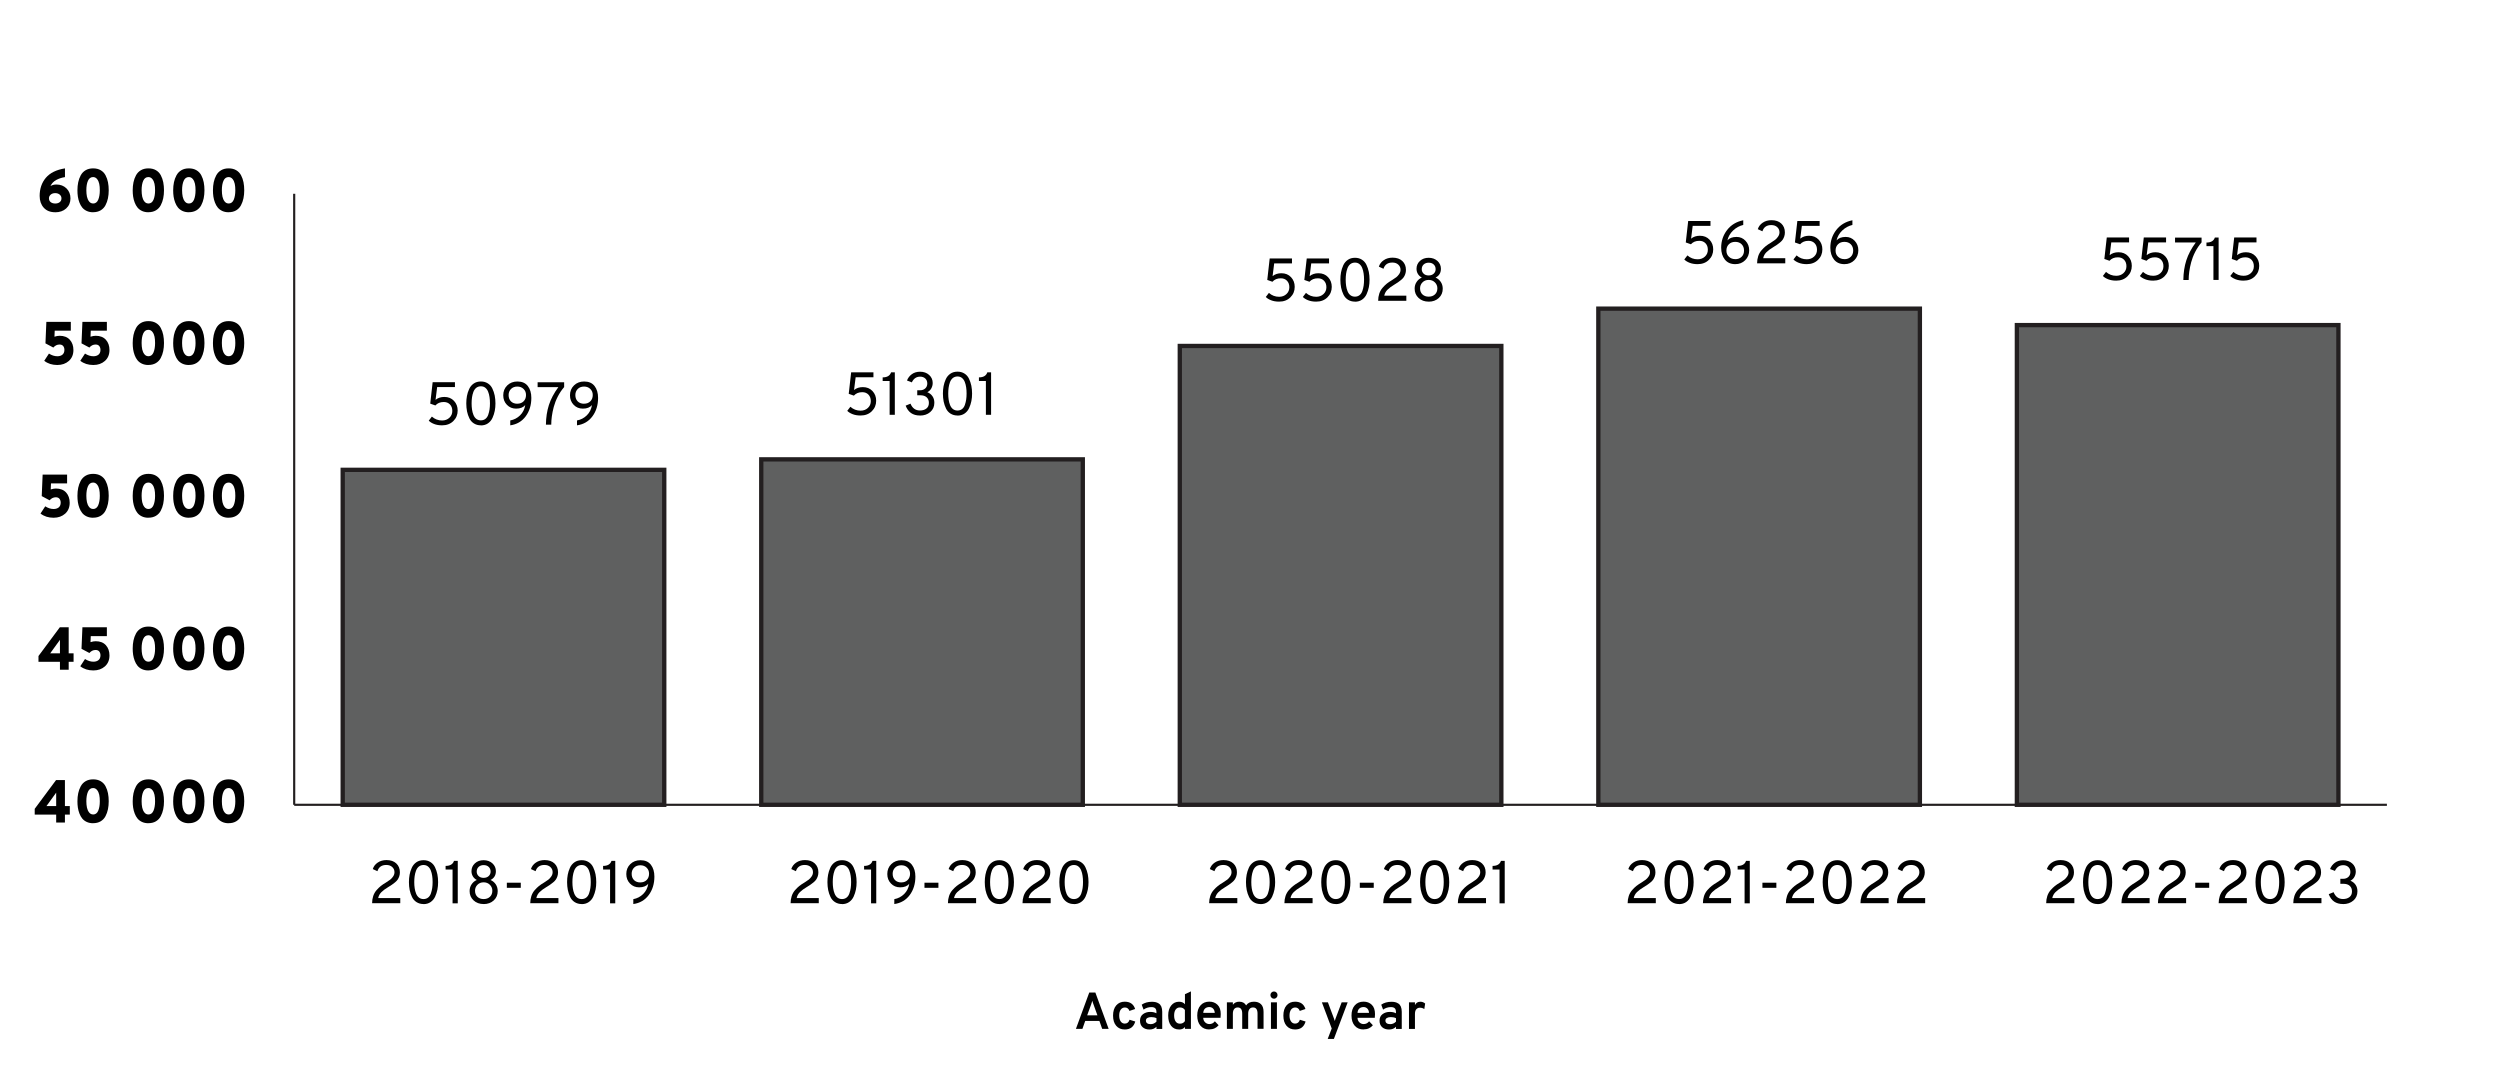 <?xml version="1.0" encoding="UTF-8"?><svg xmlns="http://www.w3.org/2000/svg" width="577.6" height="247.5" viewBox="0 0 577.6 247.5"><g id="a"><rect x="0" width="577.6" height="247.5" fill="#fff" stroke-width="0"/></g><g id="b"><path d="m79.18,108.55h74.29v77.4h-74.29v-77.4h0Zm96.7-2.41h74.29v79.81h-74.29v-79.81h0Zm96.7-26.2h74.29v106.01h-74.29v-106.01h0Zm96.7-8.62h74.29v114.63h-74.29v-114.63h0Zm96.7,3.79h74.29v110.84h-74.29v-110.84h0Z" fill="#5f6060" stroke-width="0"/><path d="m540.77,186.44h-75.29v-111.83h75.29v111.83Zm-74.29-1h73.29v-109.83h-73.29v109.83Zm-22.41,1h-75.29v-115.63h75.29v115.63Zm-74.29-1h73.29v-113.63h-73.29v113.63Zm-22.41,1h-75.29v-107.01h75.29v107.01Zm-74.29-1h73.29v-105.01h-73.29v105.01Zm-22.41,1h-75.29v-80.81h75.29v80.81Zm-74.29-1h73.29v-78.81h-73.29v78.81Zm-22.41,1h-75.29v-78.39h75.29v78.39Zm-74.29-1h73.29v-76.39h-73.29v76.39Z" fill="#231f20" stroke-width="0"/><rect x="67.72" y="44.77" width=".5" height="141.17" fill="#231f20" stroke-width="0"/><rect x="67.97" y="185.69" width="483.5" height=".5" fill="#231f20" stroke-width="0"/><path d="m102.14,98.27c-.72,0-1.34-.11-1.87-.32-.53-.21-.94-.47-1.21-.76l.72-.94c.67.6,1.46.9,2.36.9.68,0,1.24-.21,1.69-.63.45-.42.67-.94.67-1.57s-.18-1.12-.54-1.5c-.36-.38-.84-.57-1.43-.57-.83,0-1.47.27-1.94.8l-1.19-.42.56-4.96h5.15v1.13h-4.11l-.37,2.95c.55-.45,1.23-.67,2.03-.67.92,0,1.66.3,2.23.91.57.61.85,1.35.85,2.24,0,.95-.33,1.76-1,2.42-.67.66-1.53.99-2.6.99Z" stroke-width="0"/><path d="m111.1,98.27c-.62,0-1.15-.15-1.61-.44-.46-.29-.81-.69-1.05-1.19-.24-.5-.42-1.03-.54-1.6-.11-.57-.17-1.18-.17-1.83,0-.6.05-1.17.15-1.71s.27-1.08.51-1.61.59-.95,1.05-1.27,1.02-.48,1.66-.48,1.15.15,1.61.44.81.69,1.05,1.2c.24.5.42,1.04.54,1.61.11.57.17,1.18.17,1.82,0,.6-.05,1.17-.16,1.72-.11.55-.28,1.08-.52,1.61-.24.53-.59.95-1.05,1.27-.46.32-1.01.48-1.65.48Zm0-1.15c.41,0,.77-.12,1.06-.35.29-.23.51-.55.65-.97.14-.41.24-.82.3-1.24.06-.42.09-.87.09-1.37,0-.52-.03-1-.1-1.44-.06-.44-.17-.85-.32-1.24-.15-.39-.37-.69-.65-.92s-.63-.34-1.03-.34-.78.12-1.08.36c-.29.24-.51.56-.66.97-.15.41-.25.82-.31,1.25-.06.42-.09.88-.09,1.36,0,.52.03,1,.1,1.44.06.43.17.85.33,1.24.16.39.38.7.67.92.29.22.64.33,1.04.33Z" stroke-width="0"/><path d="m117.89,98.27v-1.13c.87-.16,1.63-.55,2.27-1.18.64-.63,1.04-1.42,1.19-2.39-.45.56-1.15.84-2.11.84-.85,0-1.55-.29-2.12-.88s-.85-1.32-.85-2.2c0-.92.31-1.69.93-2.29.62-.6,1.4-.9,2.35-.9,1.06,0,1.86.35,2.4,1.05s.81,1.62.81,2.74c0,1.65-.43,3.07-1.3,4.25-.87,1.18-2.06,1.88-3.58,2.09Zm1.63-5c.6,0,1.08-.18,1.45-.55.37-.37.56-.85.56-1.45s-.19-1.04-.57-1.41c-.38-.37-.86-.55-1.44-.55s-1.08.18-1.45.55c-.37.37-.56.84-.56,1.41,0,.61.18,1.09.54,1.46.36.36.85.55,1.47.55Z" stroke-width="0"/><path d="m126.13,98.11c.02-1.65.25-3.17.69-4.54s1.17-2.75,2.18-4.12h-4.79v-1.13h6.13v1.11c-.58.67-1.07,1.41-1.48,2.21s-.71,1.59-.92,2.37-.35,1.5-.44,2.16-.14,1.31-.14,1.95h-1.23Z" stroke-width="0"/><path d="m133.31,98.27v-1.13c.87-.16,1.63-.55,2.27-1.18.64-.63,1.04-1.42,1.19-2.39-.45.56-1.15.84-2.11.84-.85,0-1.55-.29-2.12-.88s-.85-1.32-.85-2.2c0-.92.31-1.69.93-2.29.62-.6,1.4-.9,2.35-.9,1.06,0,1.86.35,2.4,1.05s.81,1.62.81,2.74c0,1.65-.43,3.07-1.3,4.25-.87,1.18-2.06,1.88-3.58,2.09Zm1.63-5c.6,0,1.08-.18,1.45-.55.37-.37.56-.85.56-1.45s-.19-1.04-.57-1.41c-.38-.37-.86-.55-1.44-.55s-1.08.18-1.45.55c-.37.37-.56.84-.56,1.41,0,.61.18,1.09.54,1.46.36.36.85.55,1.47.55Z" stroke-width="0"/><path d="m198.83,96c-.72,0-1.34-.11-1.87-.32-.53-.21-.94-.47-1.21-.76l.72-.94c.67.6,1.46.9,2.36.9.68,0,1.24-.21,1.69-.63.45-.42.67-.94.67-1.57s-.18-1.12-.54-1.5c-.36-.38-.84-.57-1.43-.57-.83,0-1.47.27-1.94.8l-1.19-.42.56-4.96h5.15v1.13h-4.11l-.37,2.95c.55-.45,1.23-.67,2.03-.67.92,0,1.66.3,2.23.91.57.61.85,1.35.85,2.24,0,.95-.33,1.76-1,2.42-.67.66-1.53.99-2.6.99Z" stroke-width="0"/><path d="m205.54,95.83v-7.81h-1.61v-.83c1.04,0,1.69-.39,1.94-1.16h.87v9.8h-1.2Z" stroke-width="0"/><path d="m212.53,96c-1.63,0-2.72-.76-3.29-2.28l1.12-.46c.43,1.05,1.16,1.58,2.18,1.58.61,0,1.1-.15,1.49-.45.39-.3.58-.73.58-1.3s-.17-.97-.51-1.29-.84-.48-1.49-.48h-.69v-1.15h.62c.51,0,.91-.14,1.23-.43.31-.29.47-.66.47-1.13s-.15-.87-.46-1.16c-.31-.29-.71-.43-1.19-.43-.87,0-1.51.44-1.92,1.32l-1.12-.43c.23-.6.6-1.08,1.12-1.46s1.16-.57,1.91-.57c.84,0,1.53.25,2.08.74.55.49.83,1.12.83,1.86,0,.45-.11.86-.32,1.25s-.52.68-.92.88c.51.21.9.52,1.19.94s.43.92.43,1.51c0,.89-.32,1.6-.95,2.14-.63.54-1.42.81-2.37.81Z" stroke-width="0"/><path d="m221.22,96c-.62,0-1.15-.15-1.61-.44-.46-.29-.81-.69-1.05-1.19-.24-.5-.42-1.03-.54-1.6-.11-.57-.17-1.18-.17-1.83,0-.6.05-1.17.15-1.71s.27-1.08.51-1.61.59-.95,1.05-1.27,1.02-.48,1.66-.48,1.15.15,1.61.44.81.69,1.05,1.2c.24.5.42,1.04.54,1.61.11.57.17,1.18.17,1.82,0,.6-.05,1.17-.16,1.72-.11.55-.28,1.08-.52,1.61-.24.53-.59.95-1.05,1.27-.46.32-1.01.48-1.65.48Zm0-1.15c.41,0,.77-.12,1.06-.35.29-.23.51-.55.65-.97.14-.41.24-.82.3-1.24.06-.42.09-.87.09-1.37,0-.52-.03-1-.1-1.44-.06-.44-.17-.85-.32-1.24-.15-.39-.37-.69-.65-.92s-.63-.34-1.03-.34-.78.12-1.08.36c-.29.24-.51.56-.66.97-.15.41-.25.82-.31,1.25-.06.42-.09.88-.09,1.36,0,.52.03,1,.1,1.44.06.43.17.85.33,1.24.16.39.38.7.67.92.29.22.64.33,1.04.33Z" stroke-width="0"/><path d="m227.78,95.83v-7.81h-1.61v-.83c1.04,0,1.69-.39,1.94-1.16h.87v9.8h-1.2Z" stroke-width="0"/><path d="m295.53,69.69c-.72,0-1.34-.11-1.87-.32-.53-.21-.94-.47-1.21-.76l.72-.94c.67.6,1.46.9,2.36.9.68,0,1.24-.21,1.69-.63.45-.42.67-.94.67-1.57s-.18-1.12-.54-1.5c-.36-.38-.84-.57-1.43-.57-.83,0-1.47.27-1.94.8l-1.19-.42.56-4.96h5.15v1.13h-4.11l-.37,2.95c.55-.45,1.23-.67,2.03-.67.92,0,1.66.3,2.23.91.57.61.85,1.35.85,2.24,0,.95-.33,1.76-1,2.42-.67.66-1.53.99-2.6.99Z" stroke-width="0"/><path d="m304.09,69.69c-.72,0-1.34-.11-1.87-.32-.53-.21-.94-.47-1.21-.76l.72-.94c.67.6,1.46.9,2.36.9.68,0,1.24-.21,1.69-.63.45-.42.67-.94.67-1.57s-.18-1.12-.54-1.5c-.36-.38-.84-.57-1.43-.57-.83,0-1.47.27-1.94.8l-1.19-.42.56-4.96h5.15v1.13h-4.11l-.37,2.95c.55-.45,1.23-.67,2.03-.67.92,0,1.66.3,2.23.91.57.61.85,1.35.85,2.24,0,.95-.33,1.76-1,2.42-.67.66-1.53.99-2.6.99Z" stroke-width="0"/><path d="m313.05,69.69c-.62,0-1.15-.15-1.61-.44-.46-.29-.81-.69-1.05-1.19-.24-.5-.42-1.03-.54-1.6-.11-.57-.17-1.18-.17-1.83,0-.6.05-1.17.15-1.71s.27-1.08.51-1.61.59-.95,1.05-1.27,1.02-.48,1.66-.48,1.15.15,1.61.44.81.69,1.05,1.2c.24.5.42,1.04.54,1.61.11.57.17,1.18.17,1.82,0,.6-.05,1.17-.16,1.72-.11.55-.28,1.08-.52,1.61-.24.53-.59.95-1.05,1.27-.46.32-1.01.48-1.65.48Zm0-1.15c.41,0,.77-.12,1.06-.35.29-.23.51-.55.65-.97.14-.41.24-.82.3-1.24.06-.42.09-.87.09-1.37,0-.52-.03-1-.1-1.44-.06-.44-.17-.85-.32-1.24-.15-.39-.37-.69-.65-.92s-.63-.34-1.03-.34-.78.12-1.08.36c-.29.24-.51.56-.66.97-.15.41-.25.82-.31,1.25-.06.42-.09.88-.09,1.36,0,.52.03,1,.1,1.44.06.43.17.85.33,1.24.16.39.38.7.67.92.29.22.64.33,1.04.33Z" stroke-width="0"/><path d="m318.41,69.52c0-.62.09-1.18.26-1.69.17-.51.43-.96.76-1.34.33-.38.66-.7.99-.97.33-.26.73-.53,1.19-.8.42-.26.75-.48.99-.67s.46-.43.67-.74c.21-.31.31-.63.31-.98,0-.48-.17-.87-.52-1.19-.34-.32-.8-.48-1.37-.48-1.07,0-1.75.48-2.05,1.44l-1.07-.49c.19-.62.57-1.12,1.14-1.5.57-.39,1.24-.58,2.03-.58.96,0,1.71.26,2.26.78.55.52.83,1.2.83,2.05,0,.34-.05.65-.15.94-.1.29-.22.54-.36.74-.14.21-.35.42-.61.64-.27.22-.5.4-.71.54-.21.14-.48.31-.83.53-.68.4-1.21.8-1.61,1.19-.39.39-.64.85-.74,1.37h5.1v1.19h-6.49Z" stroke-width="0"/><path d="m330.08,69.69c-.95,0-1.72-.28-2.33-.85s-.91-1.28-.91-2.14c0-.6.15-1.12.46-1.57.3-.45.7-.79,1.2-1-.4-.21-.7-.49-.91-.84-.21-.35-.32-.75-.32-1.19,0-.72.26-1.32.79-1.81.53-.49,1.2-.73,2.02-.73s1.49.25,2.03.73c.53.49.8,1.09.8,1.81,0,.94-.41,1.62-1.24,2.03.5.22.91.56,1.21,1.01s.45.97.45,1.57c0,.86-.3,1.57-.91,2.14-.61.56-1.39.85-2.34.85Zm-1.44-1.67c.37.35.85.52,1.44.52s1.07-.17,1.45-.52c.38-.35.56-.82.56-1.41,0-.53-.19-.99-.57-1.37s-.86-.57-1.44-.57-1.06.19-1.43.57c-.38.38-.56.84-.56,1.38,0,.59.19,1.06.56,1.41Zm.28-4.79c.29.28.68.41,1.16.41s.87-.14,1.16-.41c.3-.28.45-.62.45-1.03,0-.46-.15-.82-.45-1.1-.3-.28-.69-.41-1.16-.41s-.85.14-1.15.41c-.3.28-.45.64-.45,1.1,0,.41.15.75.44,1.03Z" stroke-width="0"/><path d="m392.22,61.03c-.72,0-1.34-.11-1.87-.32-.53-.21-.94-.47-1.21-.76l.72-.94c.67.6,1.46.9,2.36.9.68,0,1.24-.21,1.69-.63.45-.42.67-.94.67-1.57s-.18-1.12-.54-1.5c-.36-.38-.84-.57-1.43-.57-.83,0-1.47.27-1.94.8l-1.19-.42.56-4.96h5.15v1.13h-4.11l-.37,2.95c.55-.45,1.23-.67,2.03-.67.92,0,1.66.3,2.23.91.57.61.85,1.35.85,2.24,0,.95-.33,1.76-1,2.42-.67.66-1.53.99-2.6.99Z" stroke-width="0"/><path d="m400.93,61.03c-1.05,0-1.85-.35-2.42-1.06-.56-.71-.85-1.62-.85-2.74,0-1.55.46-2.91,1.37-4.09s2.16-1.93,3.73-2.25v1.08c-.87.21-1.65.63-2.34,1.28-.68.65-1.12,1.41-1.32,2.29.46-.53,1.16-.8,2.11-.8.83,0,1.52.3,2.08.9.56.6.84,1.33.84,2.18,0,.92-.31,1.69-.92,2.3-.61.61-1.38.91-2.29.91Zm-.01-1.15c.6,0,1.08-.18,1.46-.55.38-.36.56-.84.56-1.44s-.19-1.09-.56-1.46c-.37-.37-.86-.55-1.47-.55s-1.09.18-1.47.55c-.38.37-.57.86-.57,1.46s.19,1.07.58,1.43c.39.37.87.55,1.46.55Z" stroke-width="0"/><path d="m405.96,60.86c0-.62.09-1.18.26-1.69.17-.51.43-.96.76-1.34.33-.38.66-.7.99-.97.33-.26.73-.53,1.19-.8.42-.26.75-.48.99-.67s.46-.43.67-.74c.21-.31.31-.63.31-.98,0-.48-.17-.87-.52-1.19-.34-.32-.8-.48-1.37-.48-1.07,0-1.75.48-2.05,1.44l-1.07-.49c.19-.62.57-1.12,1.14-1.5.57-.39,1.24-.58,2.03-.58.96,0,1.71.26,2.26.78.55.52.83,1.2.83,2.05,0,.34-.05.65-.15.94-.1.29-.22.54-.36.74-.14.21-.35.42-.61.64-.27.22-.5.4-.71.54-.21.14-.48.31-.83.53-.68.4-1.21.8-1.61,1.19-.39.39-.64.85-.74,1.37h5.1v1.19h-6.49Z" stroke-width="0"/><path d="m417.44,61.03c-.72,0-1.34-.11-1.87-.32-.53-.21-.94-.47-1.21-.76l.72-.94c.67.6,1.46.9,2.36.9.68,0,1.24-.21,1.69-.63.45-.42.67-.94.67-1.57s-.18-1.12-.54-1.5c-.36-.38-.84-.57-1.43-.57-.83,0-1.47.27-1.94.8l-1.19-.42.56-4.96h5.15v1.13h-4.11l-.37,2.95c.55-.45,1.23-.67,2.03-.67.92,0,1.66.3,2.23.91.57.61.85,1.35.85,2.24,0,.95-.33,1.76-1,2.42-.67.66-1.53.99-2.6.99Z" stroke-width="0"/><path d="m426.15,61.03c-1.05,0-1.85-.35-2.42-1.06-.56-.71-.85-1.62-.85-2.74,0-1.55.46-2.91,1.37-4.09s2.16-1.93,3.73-2.25v1.08c-.87.21-1.65.63-2.34,1.28-.68.65-1.12,1.41-1.32,2.29.46-.53,1.16-.8,2.11-.8.83,0,1.52.3,2.08.9.56.6.84,1.33.84,2.18,0,.92-.31,1.69-.92,2.3-.61.61-1.38.91-2.29.91Zm-.01-1.15c.6,0,1.08-.18,1.46-.55.38-.36.56-.84.56-1.44s-.19-1.09-.56-1.46c-.37-.37-.86-.55-1.47-.55s-1.09.18-1.47.55c-.38.37-.57.86-.57,1.46s.19,1.07.58,1.43c.39.37.87.55,1.46.55Z" stroke-width="0"/><path d="m488.93,64.84c-.72,0-1.34-.11-1.87-.32-.53-.21-.94-.47-1.21-.76l.72-.94c.67.6,1.46.9,2.36.9.68,0,1.24-.21,1.69-.63.45-.42.67-.94.67-1.57s-.18-1.12-.54-1.5c-.36-.38-.84-.57-1.43-.57-.83,0-1.47.27-1.94.8l-1.19-.42.56-4.96h5.15v1.13h-4.11l-.37,2.95c.55-.45,1.23-.67,2.03-.67.92,0,1.66.3,2.23.91.57.61.85,1.35.85,2.24,0,.95-.33,1.76-1,2.42-.67.66-1.53.99-2.6.99Z" stroke-width="0"/><path d="m497.48,64.84c-.72,0-1.34-.11-1.87-.32-.53-.21-.94-.47-1.21-.76l.72-.94c.67.6,1.46.9,2.36.9.68,0,1.24-.21,1.69-.63.45-.42.67-.94.67-1.57s-.18-1.12-.54-1.5c-.36-.38-.84-.57-1.43-.57-.83,0-1.47.27-1.94.8l-1.19-.42.56-4.96h5.15v1.13h-4.11l-.37,2.95c.55-.45,1.23-.67,2.03-.67.92,0,1.66.3,2.23.91.57.61.85,1.35.85,2.24,0,.95-.33,1.76-1,2.42-.67.66-1.53.99-2.6.99Z" stroke-width="0"/><path d="m504.44,64.68c.02-1.65.25-3.17.69-4.54s1.17-2.75,2.18-4.12h-4.79v-1.13h6.13v1.11c-.58.67-1.07,1.41-1.48,2.21s-.71,1.59-.92,2.37-.35,1.5-.44,2.16-.14,1.31-.14,1.95h-1.23Z" stroke-width="0"/><path d="m511.39,64.68v-7.81h-1.61v-.83c1.04,0,1.69-.39,1.94-1.16h.87v9.8h-1.2Z" stroke-width="0"/><path d="m518.37,64.84c-.72,0-1.34-.11-1.87-.32-.53-.21-.94-.47-1.21-.76l.72-.94c.67.6,1.46.9,2.36.9.68,0,1.24-.21,1.69-.63.45-.42.67-.94.67-1.57s-.18-1.12-.54-1.5c-.36-.38-.84-.57-1.43-.57-.83,0-1.47.27-1.94.8l-1.19-.42.56-4.96h5.15v1.13h-4.11l-.37,2.95c.55-.45,1.23-.67,2.03-.67.92,0,1.66.3,2.23.91.57.61.85,1.35.85,2.24,0,.95-.33,1.76-1,2.42-.67.66-1.53.99-2.6.99Z" stroke-width="0"/><path d="m12.98,190.03v-1.82h-4.96v-1.34l4.93-6.64h2.05v6.01h1.13v1.97h-1.13v1.82h-2.03Zm0-3.79v-3.11l-2.25,3.11h2.25Z" stroke-width="0"/><path d="m21.51,190.2c-.55,0-1.04-.1-1.47-.3-.43-.2-.77-.46-1.04-.79-.27-.33-.48-.71-.65-1.16s-.29-.9-.36-1.36c-.07-.46-.1-.94-.1-1.46,0-.67.06-1.29.18-1.86.12-.57.31-1.1.58-1.6.27-.5.64-.89,1.13-1.18.49-.29,1.07-.43,1.74-.43s1.26.14,1.75.43c.49.29.86.68,1.12,1.18.26.5.45,1.03.56,1.6s.17,1.19.17,1.85-.06,1.28-.18,1.86c-.12.57-.31,1.11-.57,1.6-.26.5-.64.89-1.12,1.18-.49.29-1.07.43-1.74.43Zm0-2.02c.54,0,.93-.29,1.18-.86.24-.57.37-1.3.37-2.19,0-.56-.04-1.06-.13-1.49-.09-.43-.25-.8-.5-1.11-.24-.3-.55-.46-.92-.46-.54,0-.94.29-1.19.86-.25.57-.37,1.3-.37,2.19,0,.55.05,1.04.14,1.48.09.43.26.8.5,1.11.24.31.55.46.92.46Z" stroke-width="0"/><path d="m34.28,190.2c-.55,0-1.04-.1-1.47-.3-.43-.2-.77-.46-1.04-.79-.27-.33-.48-.71-.65-1.16s-.29-.9-.36-1.36c-.07-.46-.1-.94-.1-1.46,0-.67.06-1.29.18-1.86.12-.57.31-1.1.58-1.6.27-.5.64-.89,1.13-1.18.49-.29,1.07-.43,1.74-.43s1.26.14,1.75.43c.49.29.86.68,1.12,1.18.26.5.45,1.03.56,1.6s.17,1.19.17,1.85-.06,1.28-.18,1.86c-.12.57-.31,1.11-.57,1.6-.26.5-.64.89-1.12,1.18-.49.29-1.07.43-1.74.43Zm0-2.02c.54,0,.93-.29,1.18-.86.24-.57.37-1.3.37-2.19,0-.56-.04-1.06-.13-1.49-.09-.43-.25-.8-.5-1.11-.24-.3-.55-.46-.92-.46-.54,0-.94.29-1.19.86-.25.57-.37,1.3-.37,2.19,0,.55.05,1.04.14,1.48.09.43.26.8.5,1.11.24.31.55.46.92.46Z" stroke-width="0"/><path d="m43.63,190.2c-.55,0-1.04-.1-1.47-.3-.43-.2-.77-.46-1.04-.79-.27-.33-.48-.71-.65-1.16s-.29-.9-.36-1.36c-.07-.46-.1-.94-.1-1.46,0-.67.06-1.29.18-1.86.12-.57.31-1.1.58-1.6.27-.5.64-.89,1.13-1.18.49-.29,1.07-.43,1.74-.43s1.26.14,1.75.43c.49.29.86.68,1.12,1.18.26.5.45,1.03.56,1.6s.17,1.19.17,1.85-.06,1.28-.18,1.86c-.12.57-.31,1.11-.57,1.6-.26.5-.64.89-1.12,1.18-.49.29-1.07.43-1.74.43Zm0-2.02c.54,0,.93-.29,1.18-.86.24-.57.37-1.3.37-2.19,0-.56-.04-1.06-.13-1.49-.09-.43-.25-.8-.5-1.11-.24-.3-.55-.46-.92-.46-.54,0-.94.29-1.19.86-.25.57-.37,1.3-.37,2.19,0,.55.05,1.04.14,1.48.09.43.26.8.5,1.11.24.31.55.46.92.46Z" stroke-width="0"/><path d="m52.82,190.2c-.55,0-1.04-.1-1.47-.3-.43-.2-.77-.46-1.04-.79-.27-.33-.48-.71-.65-1.16s-.29-.9-.36-1.36c-.07-.46-.1-.94-.1-1.46,0-.67.06-1.29.18-1.86.12-.57.31-1.1.58-1.6.27-.5.64-.89,1.13-1.18.49-.29,1.07-.43,1.74-.43s1.26.14,1.75.43c.49.29.86.68,1.12,1.18.26.5.45,1.03.56,1.6s.17,1.19.17,1.85-.06,1.28-.18,1.86c-.12.57-.31,1.11-.57,1.6-.26.5-.64.89-1.12,1.18-.49.29-1.07.43-1.74.43Zm0-2.02c.54,0,.93-.29,1.18-.86.24-.57.37-1.3.37-2.19,0-.56-.04-1.06-.13-1.49-.09-.43-.25-.8-.5-1.11-.24-.3-.55-.46-.92-.46-.54,0-.94.29-1.19.86-.25.57-.37,1.3-.37,2.19,0,.55.05,1.04.14,1.48.09.43.26.8.5,1.11.24.31.55.46.92.46Z" stroke-width="0"/><path d="m13.85,154.73v-1.82h-4.96v-1.34l4.93-6.64h2.05v6.01h1.13v1.97h-1.13v1.82h-2.03Zm0-3.79v-3.11l-2.25,3.11h2.25Z" stroke-width="0"/><path d="m21.57,154.9c-1.19,0-2.2-.32-3.02-.97l1.09-1.67c.64.41,1.29.62,1.93.62.5,0,.9-.13,1.2-.38.29-.25.44-.62.44-1.09,0-.37-.1-.67-.29-.9-.19-.23-.47-.34-.84-.34-.55,0-1.03.23-1.43.7l-1.82-.97.21-4.97h5.65v2.04h-3.72l-.06,1.39c.44-.14.84-.21,1.19-.21,1.02,0,1.81.31,2.36.92s.83,1.41.83,2.37c0,1.05-.35,1.89-1.05,2.52-.7.62-1.59.94-2.67.94Z" stroke-width="0"/><path d="m34.28,154.9c-.55,0-1.04-.1-1.47-.3-.43-.2-.77-.46-1.04-.79-.27-.33-.48-.71-.65-1.16s-.29-.9-.36-1.36c-.07-.46-.1-.94-.1-1.46,0-.67.06-1.29.18-1.86.12-.57.31-1.1.58-1.6.27-.5.64-.89,1.13-1.18.49-.29,1.07-.43,1.74-.43s1.26.14,1.75.43c.49.29.86.68,1.12,1.18.26.5.45,1.03.56,1.6s.17,1.19.17,1.85-.06,1.28-.18,1.86c-.12.57-.31,1.11-.57,1.6-.26.5-.64.89-1.12,1.18-.49.29-1.07.43-1.74.43Zm0-2.02c.54,0,.93-.29,1.18-.86.24-.57.37-1.3.37-2.19,0-.56-.04-1.06-.13-1.49-.09-.43-.25-.8-.5-1.11-.24-.3-.55-.46-.92-.46-.54,0-.94.29-1.19.86-.25.57-.37,1.3-.37,2.19,0,.55.05,1.04.14,1.48.09.43.26.8.5,1.11.24.31.55.46.92.46Z" stroke-width="0"/><path d="m43.63,154.9c-.55,0-1.04-.1-1.47-.3-.43-.2-.77-.46-1.04-.79-.27-.33-.48-.71-.65-1.16s-.29-.9-.36-1.36c-.07-.46-.1-.94-.1-1.46,0-.67.06-1.29.18-1.86.12-.57.31-1.1.58-1.6.27-.5.64-.89,1.13-1.18.49-.29,1.07-.43,1.74-.43s1.26.14,1.75.43c.49.29.86.68,1.12,1.18.26.5.45,1.03.56,1.6s.17,1.19.17,1.85-.06,1.28-.18,1.86c-.12.57-.31,1.11-.57,1.6-.26.5-.64.89-1.12,1.18-.49.29-1.07.43-1.74.43Zm0-2.02c.54,0,.93-.29,1.18-.86.24-.57.37-1.3.37-2.19,0-.56-.04-1.06-.13-1.49-.09-.43-.25-.8-.5-1.11-.24-.3-.55-.46-.92-.46-.54,0-.94.29-1.19.86-.25.57-.37,1.3-.37,2.19,0,.55.05,1.04.14,1.48.09.43.26.8.5,1.11.24.31.55.46.92.46Z" stroke-width="0"/><path d="m52.82,154.9c-.55,0-1.04-.1-1.47-.3-.43-.2-.77-.46-1.04-.79-.27-.33-.48-.71-.65-1.16s-.29-.9-.36-1.36c-.07-.46-.1-.94-.1-1.46,0-.67.06-1.29.18-1.86.12-.57.31-1.1.58-1.6.27-.5.64-.89,1.13-1.18.49-.29,1.07-.43,1.74-.43s1.26.14,1.75.43c.49.29.86.68,1.12,1.18.26.5.45,1.03.56,1.6s.17,1.19.17,1.85-.06,1.28-.18,1.86c-.12.57-.31,1.11-.57,1.6-.26.5-.64.89-1.12,1.18-.49.29-1.07.43-1.74.43Zm0-2.02c.54,0,.93-.29,1.18-.86.24-.57.37-1.3.37-2.19,0-.56-.04-1.06-.13-1.49-.09-.43-.25-.8-.5-1.11-.24-.3-.55-.46-.92-.46-.54,0-.94.29-1.19.86-.25.57-.37,1.3-.37,2.19,0,.55.05,1.04.14,1.48.09.43.26.8.5,1.11.24.31.55.46.92.46Z" stroke-width="0"/><path d="m12.38,119.62c-1.19,0-2.2-.32-3.02-.97l1.09-1.67c.64.41,1.29.62,1.93.62.5,0,.9-.13,1.2-.38.29-.25.44-.62.44-1.09,0-.37-.1-.67-.29-.9-.19-.23-.47-.34-.84-.34-.55,0-1.03.23-1.43.7l-1.82-.97.21-4.97h5.65v2.04h-3.72l-.06,1.39c.44-.14.84-.21,1.19-.21,1.02,0,1.81.31,2.36.92s.83,1.41.83,2.37c0,1.05-.35,1.89-1.05,2.52-.7.62-1.59.94-2.67.94Z" stroke-width="0"/><path d="m21.51,119.62c-.55,0-1.04-.1-1.47-.3-.43-.2-.77-.46-1.04-.79-.27-.33-.48-.71-.65-1.16s-.29-.9-.36-1.36c-.07-.46-.1-.94-.1-1.46,0-.67.06-1.29.18-1.86.12-.57.31-1.1.58-1.6.27-.5.64-.89,1.13-1.18.49-.29,1.07-.43,1.74-.43s1.26.14,1.75.43c.49.29.86.68,1.12,1.18.26.5.45,1.03.56,1.6s.17,1.19.17,1.85-.06,1.28-.18,1.86c-.12.57-.31,1.11-.57,1.6-.26.5-.64.89-1.12,1.18-.49.29-1.07.43-1.74.43Zm0-2.02c.54,0,.93-.29,1.18-.86.24-.57.37-1.3.37-2.19,0-.56-.04-1.06-.13-1.49-.09-.43-.25-.8-.5-1.11-.24-.3-.55-.46-.92-.46-.54,0-.94.29-1.19.86-.25.57-.37,1.3-.37,2.19,0,.55.05,1.04.14,1.48.09.43.26.8.5,1.11.24.31.55.46.92.46Z" stroke-width="0"/><path d="m34.28,119.62c-.55,0-1.04-.1-1.47-.3-.43-.2-.77-.46-1.04-.79-.27-.33-.48-.71-.65-1.16s-.29-.9-.36-1.36c-.07-.46-.1-.94-.1-1.46,0-.67.06-1.29.18-1.86.12-.57.31-1.1.58-1.6.27-.5.64-.89,1.13-1.18.49-.29,1.07-.43,1.74-.43s1.26.14,1.75.43c.49.29.86.68,1.12,1.18.26.5.45,1.03.56,1.6s.17,1.19.17,1.85-.06,1.28-.18,1.86c-.12.57-.31,1.11-.57,1.6-.26.5-.64.89-1.12,1.18-.49.29-1.07.43-1.74.43Zm0-2.02c.54,0,.93-.29,1.18-.86.24-.57.37-1.3.37-2.19,0-.56-.04-1.06-.13-1.49-.09-.43-.25-.8-.5-1.11-.24-.3-.55-.46-.92-.46-.54,0-.94.29-1.19.86-.25.57-.37,1.3-.37,2.19,0,.55.05,1.04.14,1.48.09.43.26.8.5,1.11.24.31.55.46.92.46Z" stroke-width="0"/><path d="m43.63,119.62c-.55,0-1.04-.1-1.47-.3-.43-.2-.77-.46-1.04-.79-.27-.33-.48-.71-.65-1.16s-.29-.9-.36-1.36c-.07-.46-.1-.94-.1-1.46,0-.67.06-1.29.18-1.86.12-.57.31-1.1.58-1.6.27-.5.64-.89,1.13-1.18.49-.29,1.07-.43,1.74-.43s1.26.14,1.75.43c.49.29.86.68,1.12,1.18.26.5.45,1.03.56,1.6s.17,1.19.17,1.85-.06,1.28-.18,1.86c-.12.57-.31,1.11-.57,1.6-.26.5-.64.89-1.12,1.18-.49.29-1.07.43-1.74.43Zm0-2.02c.54,0,.93-.29,1.18-.86.24-.57.37-1.3.37-2.19,0-.56-.04-1.06-.13-1.49-.09-.43-.25-.8-.5-1.11-.24-.3-.55-.46-.92-.46-.54,0-.94.29-1.19.86-.25.57-.37,1.3-.37,2.19,0,.55.05,1.04.14,1.48.09.43.26.8.5,1.11.24.31.55.46.92.46Z" stroke-width="0"/><path d="m52.82,119.62c-.55,0-1.04-.1-1.47-.3-.43-.2-.77-.46-1.04-.79-.27-.33-.48-.71-.65-1.16s-.29-.9-.36-1.36c-.07-.46-.1-.94-.1-1.46,0-.67.06-1.29.18-1.86.12-.57.31-1.1.58-1.6.27-.5.64-.89,1.13-1.18.49-.29,1.07-.43,1.74-.43s1.26.14,1.75.43c.49.29.86.68,1.12,1.18.26.5.45,1.03.56,1.6s.17,1.19.17,1.85-.06,1.28-.18,1.86c-.12.57-.31,1.11-.57,1.6-.26.5-.64.89-1.12,1.18-.49.29-1.07.43-1.74.43Zm0-2.02c.54,0,.93-.29,1.18-.86.24-.57.37-1.3.37-2.19,0-.56-.04-1.06-.13-1.49-.09-.43-.25-.8-.5-1.11-.24-.3-.55-.46-.92-.46-.54,0-.94.29-1.19.86-.25.57-.37,1.3-.37,2.19,0,.55.05,1.04.14,1.48.09.43.26.8.5,1.11.24.31.55.46.92.46Z" stroke-width="0"/><path d="m13.24,84.33c-1.19,0-2.2-.32-3.02-.97l1.09-1.67c.64.41,1.29.62,1.93.62.5,0,.9-.13,1.2-.38.29-.25.44-.62.44-1.09,0-.37-.1-.67-.29-.9-.19-.23-.47-.34-.84-.34-.55,0-1.03.23-1.43.7l-1.82-.97.21-4.97h5.65v2.04h-3.72l-.06,1.39c.44-.14.84-.21,1.19-.21,1.02,0,1.81.31,2.36.92s.83,1.41.83,2.37c0,1.05-.35,1.89-1.05,2.52-.7.62-1.59.94-2.67.94Z" stroke-width="0"/><path d="m21.57,84.33c-1.19,0-2.2-.32-3.02-.97l1.09-1.67c.64.41,1.29.62,1.93.62.5,0,.9-.13,1.2-.38.29-.25.44-.62.44-1.09,0-.37-.1-.67-.29-.9-.19-.23-.47-.34-.84-.34-.55,0-1.03.23-1.43.7l-1.82-.97.21-4.97h5.65v2.04h-3.72l-.06,1.39c.44-.14.84-.21,1.19-.21,1.02,0,1.81.31,2.36.92s.83,1.41.83,2.37c0,1.05-.35,1.89-1.05,2.52-.7.62-1.59.94-2.67.94Z" stroke-width="0"/><path d="m34.28,84.33c-.55,0-1.04-.1-1.47-.3-.43-.2-.77-.46-1.04-.79-.27-.33-.48-.71-.65-1.16s-.29-.9-.36-1.36c-.07-.46-.1-.94-.1-1.46,0-.67.06-1.29.18-1.86.12-.57.31-1.1.58-1.6.27-.5.64-.89,1.13-1.18.49-.29,1.07-.43,1.74-.43s1.26.14,1.75.43c.49.29.86.68,1.12,1.18.26.5.45,1.03.56,1.6s.17,1.19.17,1.85-.06,1.28-.18,1.86c-.12.57-.31,1.11-.57,1.6-.26.5-.64.89-1.12,1.18-.49.29-1.07.43-1.74.43Zm0-2.02c.54,0,.93-.29,1.18-.86.24-.57.37-1.3.37-2.19,0-.56-.04-1.06-.13-1.49-.09-.43-.25-.8-.5-1.11-.24-.3-.55-.46-.92-.46-.54,0-.94.29-1.19.86-.25.57-.37,1.3-.37,2.19,0,.55.05,1.04.14,1.48.09.43.26.8.5,1.11.24.31.55.46.92.46Z" stroke-width="0"/><path d="m43.63,84.33c-.55,0-1.04-.1-1.47-.3-.43-.2-.77-.46-1.04-.79-.27-.33-.48-.71-.65-1.16s-.29-.9-.36-1.36c-.07-.46-.1-.94-.1-1.46,0-.67.06-1.29.18-1.86.12-.57.31-1.1.58-1.6.27-.5.64-.89,1.13-1.18.49-.29,1.07-.43,1.74-.43s1.26.14,1.75.43c.49.29.86.68,1.12,1.18.26.5.45,1.03.56,1.6s.17,1.19.17,1.85-.06,1.28-.18,1.86c-.12.57-.31,1.11-.57,1.6-.26.5-.64.89-1.12,1.18-.49.29-1.07.43-1.74.43Zm0-2.02c.54,0,.93-.29,1.18-.86.24-.57.37-1.3.37-2.19,0-.56-.04-1.06-.13-1.49-.09-.43-.25-.8-.5-1.11-.24-.3-.55-.46-.92-.46-.54,0-.94.29-1.19.86-.25.57-.37,1.3-.37,2.19,0,.55.05,1.04.14,1.48.09.43.26.8.5,1.11.24.31.55.46.92.46Z" stroke-width="0"/><path d="m52.82,84.33c-.55,0-1.04-.1-1.47-.3-.43-.2-.77-.46-1.04-.79-.27-.33-.48-.71-.65-1.16s-.29-.9-.36-1.36c-.07-.46-.1-.94-.1-1.46,0-.67.06-1.29.18-1.86.12-.57.31-1.1.58-1.6.27-.5.64-.89,1.13-1.18.49-.29,1.07-.43,1.74-.43s1.26.14,1.75.43c.49.29.86.68,1.12,1.18.26.5.45,1.03.56,1.6s.17,1.19.17,1.85-.06,1.28-.18,1.86c-.12.57-.31,1.11-.57,1.6-.26.5-.64.89-1.12,1.18-.49.29-1.07.43-1.74.43Zm0-2.02c.54,0,.93-.29,1.18-.86.24-.57.37-1.3.37-2.19,0-.56-.04-1.06-.13-1.49-.09-.43-.25-.8-.5-1.11-.24-.3-.55-.46-.92-.46-.54,0-.94.29-1.19.86-.25.57-.37,1.3-.37,2.19,0,.55.05,1.04.14,1.48.09.43.26.8.5,1.11.24.31.55.46.92.46Z" stroke-width="0"/><path d="m12.77,49.04c-1.14,0-2.03-.35-2.66-1.05s-.95-1.61-.95-2.72c0-1.66.48-3.06,1.43-4.19.96-1.13,2.43-1.86,4.42-2.18v2.02c-.74.11-1.42.34-2.03.67-.61.34-1.05.8-1.32,1.4.39-.24.84-.36,1.36-.36.95,0,1.72.3,2.34.9.61.6.92,1.37.92,2.31s-.33,1.72-.99,2.32-1.5.89-2.53.89Zm0-2.02c.42,0,.77-.11,1.03-.32.27-.21.4-.5.4-.87s-.14-.64-.41-.87c-.27-.22-.61-.34-1.03-.34s-.77.11-1.04.34c-.27.23-.41.52-.41.86,0,.37.13.67.4.88.27.21.62.32,1.05.32Z" stroke-width="0"/><path d="m21.51,49.04c-.55,0-1.04-.1-1.47-.3-.43-.2-.77-.46-1.04-.79-.27-.33-.48-.71-.65-1.16s-.29-.9-.36-1.36c-.07-.46-.1-.94-.1-1.46,0-.67.06-1.29.18-1.86.12-.57.31-1.1.58-1.6.27-.5.64-.89,1.13-1.18.49-.29,1.07-.43,1.74-.43s1.26.14,1.75.43c.49.29.86.68,1.12,1.18.26.5.45,1.03.56,1.6s.17,1.19.17,1.85-.06,1.28-.18,1.86c-.12.57-.31,1.11-.57,1.6-.26.5-.64.89-1.12,1.18-.49.29-1.07.43-1.74.43Zm0-2.02c.54,0,.93-.29,1.18-.86.24-.57.37-1.3.37-2.19,0-.56-.04-1.06-.13-1.49-.09-.43-.25-.8-.5-1.11-.24-.3-.55-.46-.92-.46-.54,0-.94.29-1.19.86-.25.57-.37,1.3-.37,2.19,0,.55.05,1.04.14,1.48.09.43.26.8.5,1.11.24.31.55.46.92.46Z" stroke-width="0"/><path d="m34.28,49.04c-.55,0-1.04-.1-1.47-.3-.43-.2-.77-.46-1.04-.79-.27-.33-.48-.71-.65-1.16s-.29-.9-.36-1.36c-.07-.46-.1-.94-.1-1.46,0-.67.06-1.29.18-1.86.12-.57.31-1.1.58-1.6.27-.5.64-.89,1.13-1.18.49-.29,1.07-.43,1.74-.43s1.26.14,1.75.43c.49.29.86.68,1.12,1.18.26.5.45,1.03.56,1.6s.17,1.19.17,1.85-.06,1.28-.18,1.86c-.12.57-.31,1.11-.57,1.6-.26.5-.64.89-1.12,1.18-.49.29-1.07.43-1.74.43Zm0-2.02c.54,0,.93-.29,1.18-.86.24-.57.37-1.3.37-2.19,0-.56-.04-1.06-.13-1.49-.09-.43-.25-.8-.5-1.11-.24-.3-.55-.46-.92-.46-.54,0-.94.29-1.19.86-.25.57-.37,1.3-.37,2.19,0,.55.05,1.04.14,1.48.09.43.26.8.5,1.11.24.31.55.46.92.46Z" stroke-width="0"/><path d="m43.63,49.04c-.55,0-1.04-.1-1.47-.3-.43-.2-.77-.46-1.04-.79-.27-.33-.48-.71-.65-1.16s-.29-.9-.36-1.36c-.07-.46-.1-.94-.1-1.46,0-.67.06-1.29.18-1.86.12-.57.31-1.1.58-1.6.27-.5.64-.89,1.13-1.18.49-.29,1.07-.43,1.74-.43s1.26.14,1.75.43c.49.29.86.68,1.12,1.18.26.5.45,1.03.56,1.6s.17,1.19.17,1.85-.06,1.28-.18,1.86c-.12.57-.31,1.11-.57,1.6-.26.5-.64.89-1.12,1.18-.49.29-1.07.43-1.74.43Zm0-2.02c.54,0,.93-.29,1.18-.86.24-.57.37-1.3.37-2.19,0-.56-.04-1.06-.13-1.49-.09-.43-.25-.8-.5-1.11-.24-.3-.55-.46-.92-.46-.54,0-.94.29-1.19.86-.25.57-.37,1.3-.37,2.19,0,.55.05,1.04.14,1.48.09.43.26.8.5,1.11.24.31.55.46.92.46Z" stroke-width="0"/><path d="m52.82,49.04c-.55,0-1.04-.1-1.47-.3-.43-.2-.77-.46-1.04-.79-.27-.33-.48-.71-.65-1.16s-.29-.9-.36-1.36c-.07-.46-.1-.94-.1-1.46,0-.67.06-1.29.18-1.86.12-.57.31-1.1.58-1.6.27-.5.64-.89,1.13-1.18.49-.29,1.07-.43,1.74-.43s1.26.14,1.75.43c.49.29.86.68,1.12,1.18.26.5.45,1.03.56,1.6s.17,1.19.17,1.85-.06,1.28-.18,1.86c-.12.57-.31,1.11-.57,1.6-.26.5-.64.89-1.12,1.18-.49.29-1.07.43-1.74.43Zm0-2.02c.54,0,.93-.29,1.18-.86.24-.57.37-1.3.37-2.19,0-.56-.04-1.06-.13-1.49-.09-.43-.25-.8-.5-1.11-.24-.3-.55-.46-.92-.46-.54,0-.94.29-1.19.86-.25.57-.37,1.3-.37,2.19,0,.55.05,1.04.14,1.48.09.43.26.8.5,1.11.24.31.55.46.92.46Z" stroke-width="0"/><path d="m85.97,208.7c0-.62.09-1.18.26-1.69.17-.51.43-.96.76-1.34.33-.38.66-.7.99-.97.33-.26.73-.53,1.19-.8.42-.26.75-.48.99-.67s.46-.43.67-.74c.21-.31.31-.63.31-.98,0-.48-.17-.87-.52-1.19-.34-.32-.8-.48-1.37-.48-1.07,0-1.75.48-2.05,1.44l-1.07-.49c.19-.62.57-1.12,1.14-1.5.57-.39,1.24-.58,2.03-.58.96,0,1.71.26,2.26.78.55.52.83,1.2.83,2.05,0,.34-.05.65-.15.94-.1.29-.22.54-.36.74-.14.21-.35.42-.61.64-.27.22-.5.4-.71.54-.21.14-.48.31-.83.53-.68.4-1.21.8-1.61,1.19-.39.39-.64.85-.74,1.37h5.1v1.19h-6.49Z" stroke-width="0"/><path d="m97.85,208.87c-.62,0-1.15-.15-1.61-.44-.46-.29-.81-.69-1.05-1.19-.24-.5-.42-1.03-.54-1.6-.11-.57-.17-1.18-.17-1.83,0-.6.05-1.17.15-1.71s.27-1.08.51-1.61.59-.95,1.05-1.27,1.02-.48,1.66-.48,1.15.15,1.61.44.81.69,1.05,1.2c.24.5.42,1.04.54,1.61.11.57.17,1.18.17,1.82,0,.6-.05,1.17-.16,1.72-.11.55-.28,1.08-.52,1.61-.24.53-.59.95-1.05,1.27-.46.32-1.01.48-1.65.48Zm0-1.15c.41,0,.77-.12,1.06-.35.29-.23.51-.55.65-.97.14-.41.24-.82.3-1.24.06-.42.09-.87.09-1.37,0-.52-.03-1-.1-1.44-.06-.44-.17-.85-.32-1.24-.15-.39-.37-.69-.65-.92s-.63-.34-1.03-.34-.78.12-1.08.36c-.29.24-.51.56-.66.97-.15.41-.25.82-.31,1.25-.06.42-.09.88-.09,1.36,0,.52.03,1,.1,1.44.06.43.17.85.33,1.24.16.39.38.7.67.92.29.22.64.33,1.04.33Z" stroke-width="0"/><path d="m104.56,208.7v-7.81h-1.61v-.83c1.04,0,1.69-.39,1.94-1.16h.87v9.8h-1.2Z" stroke-width="0"/><path d="m111.74,208.87c-.95,0-1.72-.28-2.33-.85s-.91-1.28-.91-2.14c0-.6.15-1.12.46-1.57.3-.45.7-.79,1.2-1-.4-.21-.7-.49-.91-.84-.21-.35-.32-.75-.32-1.19,0-.72.26-1.32.79-1.81.53-.49,1.2-.73,2.02-.73s1.49.25,2.03.73c.53.49.8,1.09.8,1.81,0,.94-.41,1.62-1.24,2.03.5.22.91.56,1.21,1.01s.45.97.45,1.57c0,.86-.3,1.57-.91,2.14-.61.56-1.39.85-2.34.85Zm-1.44-1.67c.37.35.85.52,1.44.52s1.07-.17,1.45-.52c.38-.35.56-.82.56-1.41,0-.53-.19-.99-.57-1.37s-.86-.57-1.44-.57-1.06.19-1.43.57c-.38.38-.56.84-.56,1.38,0,.59.19,1.06.56,1.41Zm.28-4.79c.29.28.68.41,1.16.41s.87-.14,1.16-.41c.3-.28.45-.62.45-1.03,0-.46-.15-.82-.45-1.1-.3-.28-.69-.41-1.16-.41s-.85.14-1.15.41c-.3.28-.45.64-.45,1.1,0,.41.15.75.44,1.03Z" stroke-width="0"/><path d="m117.1,205.12v-1.18h3.22v1.18h-3.22Z" stroke-width="0"/><path d="m122.51,208.7c0-.62.09-1.18.26-1.69.17-.51.43-.96.76-1.34.33-.38.66-.7.99-.97.33-.26.73-.53,1.19-.8.42-.26.75-.48.99-.67s.46-.43.67-.74c.21-.31.31-.63.31-.98,0-.48-.17-.87-.52-1.19-.34-.32-.8-.48-1.37-.48-1.07,0-1.75.48-2.05,1.44l-1.07-.49c.19-.62.57-1.12,1.14-1.5.57-.39,1.24-.58,2.03-.58.96,0,1.71.26,2.26.78.55.52.83,1.2.83,2.05,0,.34-.05.65-.15.94-.1.29-.22.54-.36.74-.14.21-.35.42-.61.64-.27.22-.5.4-.71.54-.21.14-.48.31-.83.53-.68.4-1.21.8-1.61,1.19-.39.39-.64.85-.74,1.37h5.1v1.19h-6.49Z" stroke-width="0"/><path d="m134.39,208.87c-.62,0-1.15-.15-1.61-.44-.46-.29-.81-.69-1.05-1.19-.24-.5-.42-1.03-.54-1.6-.11-.57-.17-1.18-.17-1.83,0-.6.05-1.17.15-1.71s.27-1.08.51-1.61.59-.95,1.05-1.27,1.02-.48,1.66-.48,1.15.15,1.61.44.81.69,1.05,1.2c.24.5.42,1.04.54,1.61.11.57.17,1.18.17,1.82,0,.6-.05,1.17-.16,1.72-.11.55-.28,1.08-.52,1.61-.24.53-.59.95-1.05,1.27-.46.32-1.01.48-1.65.48Zm0-1.15c.41,0,.77-.12,1.06-.35.29-.23.51-.55.65-.97.14-.41.24-.82.3-1.24.06-.42.09-.87.09-1.37,0-.52-.03-1-.1-1.44-.06-.44-.17-.85-.32-1.24-.15-.39-.37-.69-.65-.92s-.63-.34-1.03-.34-.78.12-1.08.36c-.29.24-.51.56-.66.97-.15.41-.25.82-.31,1.25-.06.42-.09.88-.09,1.36,0,.52.03,1,.1,1.44.06.43.17.85.33,1.24.16.39.38.7.67.92.29.22.64.33,1.04.33Z" stroke-width="0"/><path d="m140.95,208.7v-7.81h-1.61v-.83c1.04,0,1.69-.39,1.94-1.16h.87v9.8h-1.2Z" stroke-width="0"/><path d="m146.32,208.87v-1.13c.87-.16,1.63-.55,2.27-1.18.64-.63,1.04-1.42,1.19-2.39-.45.56-1.15.84-2.11.84-.85,0-1.55-.29-2.12-.88s-.85-1.32-.85-2.2c0-.92.31-1.69.93-2.29.62-.6,1.4-.9,2.35-.9,1.06,0,1.86.35,2.4,1.05s.81,1.62.81,2.74c0,1.65-.43,3.07-1.3,4.25-.87,1.18-2.06,1.88-3.58,2.09Zm1.63-5c.6,0,1.08-.18,1.45-.55.37-.37.56-.85.56-1.45s-.19-1.04-.57-1.41c-.38-.37-.86-.55-1.44-.55s-1.08.18-1.45.55c-.37.37-.56.84-.56,1.41,0,.61.18,1.09.54,1.46.36.36.85.55,1.47.55Z" stroke-width="0"/><path d="m182.66,208.7c0-.62.09-1.18.26-1.69.17-.51.43-.96.76-1.34.33-.38.66-.7.99-.97.33-.26.73-.53,1.19-.8.42-.26.75-.48.99-.67s.46-.43.67-.74c.21-.31.31-.63.31-.98,0-.48-.17-.87-.52-1.19-.34-.32-.8-.48-1.37-.48-1.07,0-1.75.48-2.05,1.44l-1.07-.49c.19-.62.57-1.12,1.14-1.5.57-.39,1.24-.58,2.03-.58.96,0,1.71.26,2.26.78.55.52.83,1.2.83,2.05,0,.34-.05.65-.15.94-.1.29-.22.54-.36.74-.14.21-.35.42-.61.64-.27.22-.5.4-.71.54-.21.14-.48.31-.83.53-.68.4-1.21.8-1.61,1.19-.39.39-.64.85-.74,1.37h5.1v1.19h-6.49Z" stroke-width="0"/><path d="m194.54,208.87c-.62,0-1.15-.15-1.61-.44-.46-.29-.81-.69-1.05-1.19-.24-.5-.42-1.03-.54-1.6-.11-.57-.17-1.18-.17-1.83,0-.6.05-1.17.15-1.71s.27-1.08.51-1.61.59-.95,1.05-1.27,1.02-.48,1.66-.48,1.15.15,1.61.44.81.69,1.05,1.2c.24.5.42,1.04.54,1.61.11.57.17,1.18.17,1.82,0,.6-.05,1.17-.16,1.72-.11.55-.28,1.08-.52,1.61-.24.53-.59.95-1.05,1.27-.46.32-1.01.48-1.65.48Zm0-1.15c.41,0,.77-.12,1.06-.35.29-.23.51-.55.65-.97.14-.41.24-.82.3-1.24.06-.42.09-.87.09-1.37,0-.52-.03-1-.1-1.44-.06-.44-.17-.85-.32-1.24-.15-.39-.37-.69-.65-.92s-.63-.34-1.03-.34-.78.12-1.08.36c-.29.24-.51.56-.66.97-.15.41-.25.82-.31,1.25-.06.42-.09.88-.09,1.36,0,.52.03,1,.1,1.44.06.43.17.85.33,1.24.16.39.38.7.67.92.29.22.64.33,1.04.33Z" stroke-width="0"/><path d="m201.25,208.7v-7.81h-1.61v-.83c1.04,0,1.69-.39,1.94-1.16h.87v9.8h-1.2Z" stroke-width="0"/><path d="m206.62,208.87v-1.13c.87-.16,1.63-.55,2.27-1.18.64-.63,1.04-1.42,1.19-2.39-.45.56-1.15.84-2.11.84-.85,0-1.55-.29-2.12-.88s-.85-1.32-.85-2.2c0-.92.31-1.69.93-2.29.62-.6,1.4-.9,2.35-.9,1.06,0,1.86.35,2.4,1.05s.81,1.62.81,2.74c0,1.65-.43,3.07-1.3,4.25-.87,1.18-2.06,1.88-3.58,2.09Zm1.63-5c.6,0,1.08-.18,1.45-.55.37-.37.56-.85.56-1.45s-.19-1.04-.57-1.41c-.38-.37-.86-.55-1.44-.55s-1.08.18-1.45.55c-.37.37-.56.84-.56,1.41,0,.61.18,1.09.54,1.46.36.36.85.55,1.47.55Z" stroke-width="0"/><path d="m213.59,205.12v-1.18h3.22v1.18h-3.22Z" stroke-width="0"/><path d="m219.01,208.7c0-.62.09-1.18.26-1.69.17-.51.43-.96.76-1.34.33-.38.66-.7.99-.97.33-.26.73-.53,1.19-.8.42-.26.75-.48.99-.67s.46-.43.67-.74c.21-.31.31-.63.31-.98,0-.48-.17-.87-.52-1.19-.34-.32-.8-.48-1.37-.48-1.07,0-1.75.48-2.05,1.44l-1.07-.49c.19-.62.57-1.12,1.14-1.5.57-.39,1.24-.58,2.03-.58.96,0,1.71.26,2.26.78.55.52.83,1.2.83,2.05,0,.34-.05.65-.15.94-.1.29-.22.54-.36.74-.14.21-.35.42-.61.64-.27.22-.5.4-.71.54-.21.14-.48.31-.83.53-.68.4-1.21.8-1.61,1.19-.39.39-.64.85-.74,1.37h5.1v1.19h-6.49Z" stroke-width="0"/><path d="m230.89,208.87c-.62,0-1.15-.15-1.61-.44-.46-.29-.81-.69-1.05-1.19-.24-.5-.42-1.03-.54-1.6-.11-.57-.17-1.18-.17-1.83,0-.6.05-1.17.15-1.71s.27-1.08.51-1.61.59-.95,1.05-1.27,1.02-.48,1.66-.48,1.15.15,1.61.44.81.69,1.05,1.2c.24.5.42,1.04.54,1.61.11.57.17,1.18.17,1.82,0,.6-.05,1.17-.16,1.72-.11.55-.28,1.08-.52,1.61-.24.53-.59.95-1.05,1.27-.46.32-1.01.48-1.65.48Zm0-1.15c.41,0,.77-.12,1.06-.35.29-.23.51-.55.65-.97.14-.41.24-.82.3-1.24.06-.42.09-.87.09-1.37,0-.52-.03-1-.1-1.44-.06-.44-.17-.85-.32-1.24-.15-.39-.37-.69-.65-.92s-.63-.34-1.03-.34-.78.12-1.08.36c-.29.24-.51.56-.66.97-.15.41-.25.82-.31,1.25-.06.42-.09.88-.09,1.36,0,.52.03,1,.1,1.44.06.43.17.85.33,1.24.16.39.38.7.67.92.29.22.64.33,1.04.33Z" stroke-width="0"/><path d="m236.24,208.7c0-.62.09-1.18.26-1.69.17-.51.43-.96.76-1.34.33-.38.66-.7.99-.97.33-.26.73-.53,1.19-.8.42-.26.75-.48.99-.67s.46-.43.67-.74c.21-.31.31-.63.31-.98,0-.48-.17-.87-.52-1.19-.34-.32-.8-.48-1.37-.48-1.07,0-1.75.48-2.05,1.44l-1.07-.49c.19-.62.57-1.12,1.14-1.5.57-.39,1.24-.58,2.03-.58.96,0,1.71.26,2.26.78.55.52.83,1.2.83,2.05,0,.34-.05.65-.15.94-.1.29-.22.54-.36.74-.14.21-.35.42-.61.64-.27.22-.5.4-.71.54-.21.14-.48.31-.83.53-.68.4-1.21.8-1.61,1.19-.39.39-.64.85-.74,1.37h5.1v1.19h-6.49Z" stroke-width="0"/><path d="m248.12,208.87c-.62,0-1.15-.15-1.61-.44-.46-.29-.81-.69-1.05-1.19-.24-.5-.42-1.03-.54-1.6-.11-.57-.17-1.18-.17-1.83,0-.6.05-1.17.15-1.71s.27-1.08.51-1.61.59-.95,1.05-1.27,1.02-.48,1.66-.48,1.15.15,1.61.44.81.69,1.05,1.2c.24.5.42,1.04.54,1.61.11.57.17,1.18.17,1.82,0,.6-.05,1.17-.16,1.72-.11.55-.28,1.08-.52,1.61-.24.53-.59.95-1.05,1.27-.46.32-1.01.48-1.65.48Zm0-1.15c.41,0,.77-.12,1.06-.35.29-.23.51-.55.65-.97.14-.41.24-.82.3-1.24.06-.42.09-.87.09-1.37,0-.52-.03-1-.1-1.44-.06-.44-.17-.85-.32-1.24-.15-.39-.37-.69-.65-.92s-.63-.34-1.03-.34-.78.12-1.08.36c-.29.24-.51.56-.66.97-.15.41-.25.82-.31,1.25-.06.42-.09.88-.09,1.36,0,.52.03,1,.1,1.44.06.43.17.85.33,1.24.16.39.38.7.67.92.29.22.64.33,1.04.33Z" stroke-width="0"/><path d="m279.36,208.7c0-.62.09-1.18.26-1.69.17-.51.43-.96.76-1.34.33-.38.66-.7.99-.97.33-.26.73-.53,1.19-.8.42-.26.75-.48.99-.67s.46-.43.67-.74c.21-.31.31-.63.31-.98,0-.48-.17-.87-.52-1.19-.34-.32-.8-.48-1.37-.48-1.07,0-1.75.48-2.05,1.44l-1.07-.49c.19-.62.57-1.12,1.14-1.5.57-.39,1.24-.58,2.03-.58.96,0,1.71.26,2.26.78.55.52.83,1.2.83,2.05,0,.34-.05.65-.15.94-.1.29-.22.54-.36.74-.14.21-.35.42-.61.64-.27.22-.5.4-.71.54-.21.14-.48.31-.83.53-.68.4-1.21.8-1.61,1.19-.39.39-.64.85-.74,1.37h5.1v1.19h-6.49Z" stroke-width="0"/><path d="m291.24,208.87c-.62,0-1.15-.15-1.61-.44-.46-.29-.81-.69-1.05-1.19-.24-.5-.42-1.03-.54-1.6-.11-.57-.17-1.18-.17-1.83,0-.6.05-1.17.15-1.71s.27-1.08.51-1.61.59-.95,1.05-1.27,1.02-.48,1.66-.48,1.15.15,1.61.44.81.69,1.05,1.2c.24.5.42,1.04.54,1.61.11.57.17,1.18.17,1.82,0,.6-.05,1.17-.16,1.72-.11.55-.28,1.08-.52,1.61-.24.53-.59.95-1.05,1.27-.46.32-1.01.48-1.65.48Zm0-1.15c.41,0,.77-.12,1.06-.35.29-.23.51-.55.65-.97.14-.41.24-.82.3-1.24.06-.42.09-.87.09-1.37,0-.52-.03-1-.1-1.44-.06-.44-.17-.85-.32-1.24-.15-.39-.37-.69-.65-.92s-.63-.34-1.03-.34-.78.12-1.08.36c-.29.24-.51.56-.66.97-.15.41-.25.82-.31,1.25-.06.42-.09.88-.09,1.36,0,.52.03,1,.1,1.44.06.43.17.85.33,1.24.16.39.38.7.67.92.29.22.64.33,1.04.33Z" stroke-width="0"/><path d="m296.75,208.7c0-.62.09-1.18.26-1.69.17-.51.43-.96.76-1.34.33-.38.66-.7.99-.97.33-.26.73-.53,1.19-.8.42-.26.75-.48.99-.67s.46-.43.67-.74c.21-.31.31-.63.31-.98,0-.48-.17-.87-.52-1.19-.34-.32-.8-.48-1.37-.48-1.07,0-1.75.48-2.05,1.44l-1.07-.49c.19-.62.57-1.12,1.14-1.5.57-.39,1.24-.58,2.03-.58.96,0,1.71.26,2.26.78.55.52.83,1.2.83,2.05,0,.34-.05.65-.15.94-.1.29-.22.54-.36.74-.14.21-.35.42-.61.64-.27.22-.5.4-.71.54-.21.14-.48.31-.83.53-.68.4-1.21.8-1.61,1.19-.39.39-.64.85-.74,1.37h5.1v1.19h-6.49Z" stroke-width="0"/><path d="m308.63,208.87c-.62,0-1.15-.15-1.61-.44-.46-.29-.81-.69-1.05-1.19-.24-.5-.42-1.03-.54-1.6-.11-.57-.17-1.18-.17-1.83,0-.6.05-1.17.15-1.71s.27-1.08.51-1.61.59-.95,1.05-1.27,1.02-.48,1.66-.48,1.15.15,1.61.44.81.69,1.05,1.2c.24.5.42,1.04.54,1.61.11.57.17,1.18.17,1.82,0,.6-.05,1.17-.16,1.72-.11.55-.28,1.08-.52,1.61-.24.53-.59.95-1.05,1.27-.46.32-1.01.48-1.65.48Zm0-1.15c.41,0,.77-.12,1.06-.35.29-.23.51-.55.65-.97.14-.41.24-.82.3-1.24.06-.42.09-.87.09-1.37,0-.52-.03-1-.1-1.44-.06-.44-.17-.85-.32-1.24-.15-.39-.37-.69-.65-.92s-.63-.34-1.03-.34-.78.12-1.08.36c-.29.24-.51.56-.66.97-.15.41-.25.82-.31,1.25-.06.42-.09.88-.09,1.36,0,.52.03,1,.1,1.44.06.43.17.85.33,1.24.16.39.38.7.67.92.29.22.64.33,1.04.33Z" stroke-width="0"/><path d="m314.17,205.12v-1.18h3.22v1.18h-3.22Z" stroke-width="0"/><path d="m319.58,208.7c0-.62.09-1.18.26-1.69.17-.51.43-.96.76-1.34.33-.38.66-.7.99-.97.33-.26.73-.53,1.19-.8.42-.26.75-.48.99-.67s.46-.43.67-.74c.21-.31.31-.63.31-.98,0-.48-.17-.87-.52-1.19-.34-.32-.8-.48-1.37-.48-1.07,0-1.75.48-2.05,1.44l-1.07-.49c.19-.62.57-1.12,1.14-1.5.57-.39,1.24-.58,2.03-.58.96,0,1.71.26,2.26.78.55.52.83,1.2.83,2.05,0,.34-.05.65-.15.94-.1.29-.22.54-.36.74-.14.21-.35.42-.61.64-.27.22-.5.4-.71.54-.21.14-.48.31-.83.53-.68.4-1.21.8-1.61,1.19-.39.39-.64.85-.74,1.37h5.1v1.19h-6.49Z" stroke-width="0"/><path d="m331.46,208.87c-.62,0-1.15-.15-1.61-.44-.46-.29-.81-.69-1.05-1.19-.24-.5-.42-1.03-.54-1.6-.11-.57-.17-1.18-.17-1.83,0-.6.05-1.17.15-1.71s.27-1.08.51-1.61.59-.95,1.05-1.27,1.02-.48,1.66-.48,1.15.15,1.61.44.81.69,1.05,1.2c.24.5.42,1.04.54,1.61.11.57.17,1.18.17,1.82,0,.6-.05,1.17-.16,1.72-.11.55-.28,1.08-.52,1.61-.24.53-.59.95-1.05,1.27-.46.32-1.01.48-1.65.48Zm0-1.15c.41,0,.77-.12,1.06-.35.29-.23.51-.55.65-.97.14-.41.24-.82.3-1.24.06-.42.09-.87.09-1.37,0-.52-.03-1-.1-1.44-.06-.44-.17-.85-.32-1.24-.15-.39-.37-.69-.65-.92s-.63-.34-1.03-.34-.78.12-1.08.36c-.29.24-.51.56-.66.97-.15.41-.25.82-.31,1.25-.06.42-.09.88-.09,1.36,0,.52.03,1,.1,1.44.06.43.17.85.33,1.24.16.39.38.7.67.92.29.22.64.33,1.04.33Z" stroke-width="0"/><path d="m336.82,208.7c0-.62.09-1.18.26-1.69.17-.51.43-.96.76-1.34.33-.38.66-.7.99-.97.33-.26.73-.53,1.19-.8.42-.26.75-.48.99-.67s.46-.43.67-.74c.21-.31.31-.63.31-.98,0-.48-.17-.87-.52-1.19-.34-.32-.8-.48-1.37-.48-1.07,0-1.75.48-2.05,1.44l-1.07-.49c.19-.62.57-1.12,1.14-1.5.57-.39,1.24-.58,2.03-.58.96,0,1.71.26,2.26.78.55.52.83,1.2.83,2.05,0,.34-.05.65-.15.94-.1.29-.22.54-.36.74-.14.21-.35.42-.61.64-.27.22-.5.4-.71.54-.21.14-.48.31-.83.53-.68.4-1.21.8-1.61,1.19-.39.39-.64.85-.74,1.37h5.1v1.19h-6.49Z" stroke-width="0"/><path d="m346.45,208.7v-7.81h-1.61v-.83c1.04,0,1.69-.39,1.94-1.16h.87v9.8h-1.2Z" stroke-width="0"/><path d="m376.05,208.7c0-.62.09-1.18.26-1.69.17-.51.43-.96.76-1.34.33-.38.66-.7.99-.97.33-.26.73-.53,1.19-.8.42-.26.75-.48.99-.67s.46-.43.67-.74c.21-.31.31-.63.31-.98,0-.48-.17-.87-.52-1.19-.34-.32-.8-.48-1.37-.48-1.07,0-1.75.48-2.05,1.44l-1.07-.49c.19-.62.57-1.12,1.14-1.5.57-.39,1.24-.58,2.03-.58.96,0,1.71.26,2.26.78.55.52.83,1.2.83,2.05,0,.34-.05.65-.15.94-.1.29-.22.54-.36.74-.14.21-.35.42-.61.64-.27.22-.5.4-.71.54-.21.14-.48.31-.83.53-.68.4-1.21.8-1.61,1.19-.39.39-.64.85-.74,1.37h5.1v1.19h-6.49Z" stroke-width="0"/><path d="m387.93,208.87c-.62,0-1.15-.15-1.61-.44-.46-.29-.81-.69-1.05-1.19-.24-.5-.42-1.03-.54-1.6-.11-.57-.17-1.18-.17-1.83,0-.6.05-1.17.15-1.71s.27-1.08.51-1.61.59-.95,1.05-1.27,1.02-.48,1.66-.48,1.15.15,1.61.44.81.69,1.05,1.2c.24.5.42,1.04.54,1.61.11.57.17,1.18.17,1.82,0,.6-.05,1.17-.16,1.72-.11.55-.28,1.08-.52,1.61-.24.53-.59.95-1.05,1.27-.46.32-1.01.48-1.65.48Zm0-1.15c.41,0,.77-.12,1.06-.35.29-.23.51-.55.65-.97.14-.41.24-.82.3-1.24.06-.42.09-.87.09-1.37,0-.52-.03-1-.1-1.44-.06-.44-.17-.85-.32-1.24-.15-.39-.37-.69-.65-.92s-.63-.34-1.03-.34-.78.12-1.08.36c-.29.24-.51.56-.66.97-.15.41-.25.82-.31,1.25-.06.42-.09.88-.09,1.36,0,.52.03,1,.1,1.44.06.43.17.85.33,1.24.16.39.38.7.67.92.29.22.64.33,1.04.33Z" stroke-width="0"/><path d="m393.44,208.7c0-.62.09-1.18.26-1.69.17-.51.43-.96.76-1.34.33-.38.66-.7.99-.97.33-.26.73-.53,1.19-.8.42-.26.75-.48.99-.67s.46-.43.67-.74c.21-.31.31-.63.31-.98,0-.48-.17-.87-.52-1.19-.34-.32-.8-.48-1.37-.48-1.07,0-1.75.48-2.05,1.44l-1.07-.49c.19-.62.57-1.12,1.14-1.5.57-.39,1.24-.58,2.03-.58.96,0,1.71.26,2.26.78.55.52.83,1.2.83,2.05,0,.34-.05.65-.15.94-.1.29-.22.54-.36.74-.14.21-.35.42-.61.64-.27.22-.5.4-.71.54-.21.14-.48.31-.83.53-.68.4-1.21.8-1.61,1.19-.39.39-.64.85-.74,1.37h5.1v1.19h-6.49Z" stroke-width="0"/><path d="m403.07,208.7v-7.81h-1.61v-.83c1.04,0,1.69-.39,1.94-1.16h.87v9.8h-1.2Z" stroke-width="0"/><path d="m407.19,205.12v-1.18h3.22v1.18h-3.22Z" stroke-width="0"/><path d="m412.61,208.7c0-.62.09-1.18.26-1.69.17-.51.43-.96.76-1.34.33-.38.66-.7.99-.97.33-.26.73-.53,1.19-.8.42-.26.75-.48.99-.67s.46-.43.67-.74c.21-.31.31-.63.31-.98,0-.48-.17-.87-.52-1.19-.34-.32-.8-.48-1.37-.48-1.07,0-1.75.48-2.05,1.44l-1.07-.49c.19-.62.57-1.12,1.14-1.5.57-.39,1.24-.58,2.03-.58.96,0,1.71.26,2.26.78.55.52.83,1.2.83,2.05,0,.34-.05.65-.15.94-.1.29-.22.54-.36.74-.14.21-.35.42-.61.64-.27.22-.5.4-.71.54-.21.14-.48.31-.83.53-.68.4-1.21.8-1.61,1.19-.39.39-.64.85-.74,1.37h5.1v1.19h-6.49Z" stroke-width="0"/><path d="m424.48,208.87c-.62,0-1.15-.15-1.61-.44-.46-.29-.81-.69-1.05-1.19-.24-.5-.42-1.03-.54-1.6-.11-.57-.17-1.18-.17-1.83,0-.6.05-1.17.15-1.71s.27-1.08.51-1.61.59-.95,1.05-1.27,1.02-.48,1.66-.48,1.15.15,1.61.44.81.69,1.05,1.2c.24.5.42,1.04.54,1.61.11.57.17,1.18.17,1.82,0,.6-.05,1.17-.16,1.72-.11.55-.28,1.08-.52,1.61-.24.53-.59.95-1.05,1.27-.46.32-1.01.48-1.65.48Zm0-1.15c.41,0,.77-.12,1.06-.35.29-.23.51-.55.65-.97.14-.41.24-.82.3-1.24.06-.42.09-.87.09-1.37,0-.52-.03-1-.1-1.44-.06-.44-.17-.85-.32-1.24-.15-.39-.37-.69-.65-.92s-.63-.34-1.03-.34-.78.12-1.08.36c-.29.24-.51.56-.66.97-.15.41-.25.82-.31,1.25-.06.42-.09.88-.09,1.36,0,.52.03,1,.1,1.44.06.43.17.85.33,1.24.16.39.38.7.67.92.29.22.64.33,1.04.33Z" stroke-width="0"/><path d="m429.84,208.7c0-.62.09-1.18.26-1.69.17-.51.43-.96.76-1.34.33-.38.66-.7.99-.97.33-.26.73-.53,1.19-.8.42-.26.75-.48.99-.67s.46-.43.67-.74c.21-.31.31-.63.31-.98,0-.48-.17-.87-.52-1.19-.34-.32-.8-.48-1.37-.48-1.07,0-1.75.48-2.05,1.44l-1.07-.49c.19-.62.57-1.12,1.14-1.5.57-.39,1.24-.58,2.03-.58.96,0,1.71.26,2.26.78.55.52.83,1.2.83,2.05,0,.34-.05.65-.15.94-.1.29-.22.54-.36.74-.14.21-.35.42-.61.64-.27.22-.5.4-.71.54-.21.14-.48.31-.83.53-.68.4-1.21.8-1.61,1.19-.39.39-.64.85-.74,1.37h5.1v1.19h-6.49Z" stroke-width="0"/><path d="m438.28,208.7c0-.62.09-1.18.26-1.69.17-.51.43-.96.76-1.34.33-.38.66-.7.99-.97.33-.26.73-.53,1.19-.8.42-.26.75-.48.99-.67s.46-.43.67-.74c.21-.31.31-.63.31-.98,0-.48-.17-.87-.52-1.19-.34-.32-.8-.48-1.37-.48-1.07,0-1.75.48-2.05,1.44l-1.07-.49c.19-.62.57-1.12,1.14-1.5.57-.39,1.24-.58,2.03-.58.96,0,1.71.26,2.26.78.55.52.83,1.2.83,2.05,0,.34-.05.65-.15.94-.1.29-.22.54-.36.74-.14.21-.35.42-.61.64-.27.22-.5.4-.71.54-.21.14-.48.31-.83.53-.68.4-1.21.8-1.61,1.19-.39.39-.64.85-.74,1.37h5.1v1.19h-6.49Z" stroke-width="0"/><path d="m472.75,208.7c0-.62.09-1.18.26-1.69.17-.51.43-.96.76-1.34.33-.38.66-.7.99-.97.33-.26.73-.53,1.19-.8.42-.26.75-.48.99-.67s.46-.43.67-.74c.21-.31.31-.63.31-.98,0-.48-.17-.87-.52-1.19-.34-.32-.8-.48-1.37-.48-1.07,0-1.75.48-2.05,1.44l-1.07-.49c.19-.62.57-1.12,1.14-1.5.57-.39,1.24-.58,2.03-.58.96,0,1.71.26,2.26.78.55.52.83,1.2.83,2.05,0,.34-.05.65-.15.94-.1.29-.22.54-.36.74-.14.21-.35.42-.61.64-.27.22-.5.4-.71.54-.21.14-.48.31-.83.53-.68.4-1.21.8-1.61,1.19-.39.39-.64.85-.74,1.37h5.1v1.19h-6.49Z" stroke-width="0"/><path d="m484.63,208.87c-.62,0-1.15-.15-1.61-.44-.46-.29-.81-.69-1.05-1.19-.24-.5-.42-1.03-.54-1.6-.11-.57-.17-1.18-.17-1.83,0-.6.05-1.17.15-1.71s.27-1.08.51-1.61.59-.95,1.05-1.27,1.02-.48,1.66-.48,1.15.15,1.61.44.81.69,1.05,1.2c.24.5.42,1.04.54,1.61.11.57.17,1.18.17,1.82,0,.6-.05,1.17-.16,1.72-.11.55-.28,1.08-.52,1.61-.24.53-.59.95-1.05,1.27-.46.32-1.01.48-1.65.48Zm0-1.15c.41,0,.77-.12,1.06-.35.29-.23.51-.55.65-.97.14-.41.24-.82.3-1.24.06-.42.09-.87.09-1.37,0-.52-.03-1-.1-1.44-.06-.44-.17-.85-.32-1.24-.15-.39-.37-.69-.65-.92s-.63-.34-1.03-.34-.78.12-1.08.36c-.29.24-.51.56-.66.97-.15.41-.25.82-.31,1.25-.06.42-.09.88-.09,1.36,0,.52.03,1,.1,1.44.06.43.17.85.33,1.24.16.39.38.7.67.92.29.22.64.33,1.04.33Z" stroke-width="0"/><path d="m490.14,208.7c0-.62.09-1.18.26-1.69.17-.51.43-.96.76-1.34.33-.38.66-.7.99-.97.33-.26.73-.53,1.19-.8.42-.26.75-.48.99-.67s.46-.43.67-.74c.21-.31.31-.63.31-.98,0-.48-.17-.87-.52-1.19-.34-.32-.8-.48-1.37-.48-1.07,0-1.75.48-2.05,1.44l-1.07-.49c.19-.62.57-1.12,1.14-1.5.57-.39,1.24-.58,2.03-.58.96,0,1.71.26,2.26.78.55.52.83,1.2.83,2.05,0,.34-.05.65-.15.94-.1.29-.22.54-.36.74-.14.21-.35.42-.61.64-.27.22-.5.4-.71.54-.21.14-.48.31-.83.53-.68.4-1.21.8-1.61,1.19-.39.39-.64.85-.74,1.37h5.1v1.19h-6.49Z" stroke-width="0"/><path d="m498.57,208.7c0-.62.09-1.18.26-1.69.17-.51.43-.96.76-1.34.33-.38.66-.7.99-.97.33-.26.73-.53,1.19-.8.42-.26.75-.48.99-.67s.46-.43.67-.74c.21-.31.31-.63.31-.98,0-.48-.17-.87-.52-1.19-.34-.32-.8-.48-1.37-.48-1.07,0-1.75.48-2.05,1.44l-1.07-.49c.19-.62.57-1.12,1.14-1.5.57-.39,1.24-.58,2.03-.58.96,0,1.71.26,2.26.78.55.52.83,1.2.83,2.05,0,.34-.05.65-.15.94-.1.29-.22.54-.36.74-.14.21-.35.42-.61.64-.27.22-.5.4-.71.54-.21.14-.48.31-.83.53-.68.4-1.21.8-1.61,1.19-.39.39-.64.85-.74,1.37h5.1v1.19h-6.49Z" stroke-width="0"/><path d="m507.19,205.12v-1.18h3.22v1.18h-3.22Z" stroke-width="0"/><path d="m512.6,208.7c0-.62.09-1.18.26-1.69.17-.51.43-.96.76-1.34.33-.38.66-.7.99-.97.33-.26.73-.53,1.19-.8.42-.26.75-.48.99-.67s.46-.43.67-.74c.21-.31.31-.63.31-.98,0-.48-.17-.87-.52-1.19-.34-.32-.8-.48-1.37-.48-1.07,0-1.75.48-2.05,1.44l-1.07-.49c.19-.62.57-1.12,1.14-1.5.57-.39,1.24-.58,2.03-.58.96,0,1.71.26,2.26.78.55.52.83,1.2.83,2.05,0,.34-.05.65-.15.94-.1.29-.22.54-.36.74-.14.21-.35.42-.61.64-.27.22-.5.4-.71.54-.21.14-.48.31-.83.53-.68.4-1.21.8-1.61,1.19-.39.39-.64.85-.74,1.37h5.1v1.19h-6.49Z" stroke-width="0"/><path d="m524.48,208.87c-.62,0-1.15-.15-1.61-.44-.46-.29-.81-.69-1.05-1.19-.24-.5-.42-1.03-.54-1.6-.11-.57-.17-1.18-.17-1.83,0-.6.05-1.17.15-1.71s.27-1.08.51-1.61.59-.95,1.05-1.27,1.02-.48,1.66-.48,1.15.15,1.61.44.81.69,1.05,1.2c.24.5.42,1.04.54,1.61.11.57.17,1.18.17,1.82,0,.6-.05,1.17-.16,1.72-.11.55-.28,1.08-.52,1.61-.24.53-.59.95-1.05,1.27-.46.32-1.01.48-1.65.48Zm0-1.15c.41,0,.77-.12,1.06-.35.29-.23.51-.55.65-.97.14-.41.24-.82.3-1.24.06-.42.09-.87.09-1.37,0-.52-.03-1-.1-1.44-.06-.44-.17-.85-.32-1.24-.15-.39-.37-.69-.65-.92s-.63-.34-1.03-.34-.78.12-1.08.36c-.29.24-.51.56-.66.97-.15.41-.25.82-.31,1.25-.06.42-.09.88-.09,1.36,0,.52.03,1,.1,1.44.06.43.17.85.33,1.24.16.39.38.7.67.92.29.22.64.33,1.04.33Z" stroke-width="0"/><path d="m529.84,208.7c0-.62.09-1.18.26-1.69.17-.51.43-.96.76-1.34.33-.38.66-.7.99-.97.33-.26.73-.53,1.19-.8.42-.26.75-.48.99-.67s.46-.43.67-.74c.21-.31.31-.63.31-.98,0-.48-.17-.87-.52-1.19-.34-.32-.8-.48-1.37-.48-1.07,0-1.75.48-2.05,1.44l-1.07-.49c.19-.62.57-1.12,1.14-1.5.57-.39,1.24-.58,2.03-.58.96,0,1.71.26,2.26.78.55.52.83,1.2.83,2.05,0,.34-.05.65-.15.94-.1.29-.22.54-.36.74-.14.21-.35.42-.61.64-.27.22-.5.4-.71.54-.21.14-.48.31-.83.53-.68.4-1.21.8-1.61,1.19-.39.39-.64.85-.74,1.37h5.1v1.19h-6.49Z" stroke-width="0"/><path d="m541.32,208.87c-1.63,0-2.72-.76-3.29-2.28l1.12-.46c.43,1.05,1.16,1.58,2.18,1.58.61,0,1.1-.15,1.49-.45.39-.3.58-.73.58-1.3s-.17-.97-.51-1.29-.84-.48-1.49-.48h-.69v-1.15h.62c.51,0,.91-.14,1.23-.43.31-.29.47-.66.47-1.13s-.15-.87-.46-1.16c-.31-.29-.71-.43-1.19-.43-.87,0-1.51.44-1.92,1.32l-1.12-.43c.23-.6.6-1.08,1.12-1.46s1.16-.57,1.91-.57c.84,0,1.53.25,2.08.74.55.49.83,1.12.83,1.86,0,.45-.11.86-.32,1.25s-.52.68-.92.88c.51.21.9.52,1.19.94s.43.92.43,1.51c0,.89-.32,1.6-.95,2.14-.63.54-1.42.81-2.37.81Z" stroke-width="0"/><path d="m254.65,237.71l-.65-1.84h-3.27l-.65,1.84h-1.5l3.08-8.4h1.41l3.07,8.4h-1.49Zm-1.1-3.13l-.91-2.52c-.12-.3-.21-.59-.27-.85-.06.23-.15.52-.27.85l-.92,2.52h2.37Z" stroke-width="0"/><path d="m259.86,237.85c-.83,0-1.48-.28-1.97-.85s-.73-1.35-.73-2.35.24-1.79.73-2.36,1.14-.86,1.97-.86c1.24,0,2.04.56,2.4,1.69l-1.31.44c-.2-.53-.54-.79-1.04-.79-.42,0-.74.17-.98.5-.24.34-.35.79-.35,1.37s.12,1.02.35,1.35c.23.33.54.5.94.5.56,0,.92-.3,1.1-.89l1.32.41c-.35,1.22-1.15,1.84-2.42,1.84Z" stroke-width="0"/><path d="m267.19,237.71v-.49c-.4.42-.94.64-1.61.64s-1.17-.18-1.58-.53c-.41-.36-.61-.86-.61-1.51s.23-1.17.69-1.51c.46-.34,1.02-.52,1.67-.52.57,0,1.05.11,1.43.32v-.32c0-.39-.1-.68-.29-.85-.19-.18-.49-.26-.89-.26-.65,0-1.25.19-1.79.58l-.43-1.14c.65-.45,1.44-.67,2.36-.67.31,0,.59.03.83.08.24.05.49.15.74.31.26.15.45.39.6.72.14.33.21.74.21,1.22v3.95h-1.35Zm-1.35-1.09c.53,0,.98-.2,1.35-.59v-.79c-.35-.17-.75-.25-1.2-.25-.37,0-.67.07-.9.2-.23.14-.34.34-.34.62,0,.25.09.44.28.59.19.14.46.22.81.22Z" stroke-width="0"/><path d="m272.4,237.85c-.77,0-1.38-.28-1.83-.85s-.67-1.36-.67-2.36.23-1.76.7-2.34c.46-.58,1.07-.86,1.81-.86.58,0,1.04.19,1.36.58v-2.33l1.38-.64v8.66h-1.38v-.44c-.3.39-.75.59-1.36.59Zm.21-1.34c.51,0,.89-.2,1.15-.59v-2.57c-.26-.39-.64-.59-1.15-.59-.43,0-.75.16-.99.49s-.35.79-.35,1.39c0,.57.12,1.02.35,1.36s.56.51.98.51Z" stroke-width="0"/><path d="m279.4,237.85c-.86,0-1.54-.29-2.04-.86s-.75-1.36-.75-2.36.25-1.77.76-2.35c.5-.57,1.18-.86,2.03-.86.77,0,1.4.24,1.9.73s.74,1.2.74,2.15c0,.33-.02.62-.05.86h-4c.02.43.17.78.44,1.04.27.26.6.4.97.4.54,0,.96-.21,1.28-.64l.87.91c-.53.64-1.24.96-2.15.96Zm-1.41-3.84h2.67c-.03-.44-.17-.77-.4-1-.24-.23-.52-.34-.86-.34-.39,0-.72.11-.97.33s-.4.56-.43,1.01Z" stroke-width="0"/><path d="m290.54,237.71v-3.52c0-.95-.34-1.43-1.03-1.43-.35,0-.63.12-.83.37s-.3.61-.3,1.09v3.49h-1.38v-3.52c0-.95-.34-1.43-1.03-1.43-.35,0-.63.12-.83.37s-.3.61-.3,1.09v3.49h-1.38v-6.13h1.38v.56c.35-.47.84-.71,1.48-.71.74,0,1.27.29,1.58.86.39-.58.99-.86,1.82-.86.68,0,1.21.19,1.61.57s.6.98.6,1.79v3.91h-1.38Z" stroke-width="0"/><path d="m294.92,230.49c-.16.16-.35.25-.58.25s-.42-.08-.58-.25c-.16-.16-.24-.36-.24-.59s.08-.43.24-.59c.16-.16.36-.24.58-.24s.42.08.58.24c.16.16.24.36.24.59s-.08.43-.24.59Zm-1.28,7.22v-6.13h1.38v6.13h-1.38Z" stroke-width="0"/><path d="m299.21,237.85c-.83,0-1.48-.28-1.97-.85s-.73-1.35-.73-2.35.24-1.79.73-2.36,1.14-.86,1.97-.86c1.24,0,2.04.56,2.4,1.69l-1.31.44c-.2-.53-.54-.79-1.04-.79-.42,0-.74.17-.98.5-.24.34-.35.79-.35,1.37s.12,1.02.35,1.35c.23.33.54.5.94.5.56,0,.92-.3,1.1-.89l1.32.41c-.35,1.22-1.15,1.84-2.42,1.84Z" stroke-width="0"/><path d="m306.75,240.04l.93-2.42-2.27-6.04h1.39l1.41,3.77c.07.18.13.36.18.55.04-.18.09-.36.17-.55l1.42-3.77h1.39l-3.19,8.46h-1.43Z" stroke-width="0"/><path d="m315.04,237.85c-.86,0-1.54-.29-2.04-.86s-.75-1.36-.75-2.36.25-1.77.76-2.35c.5-.57,1.18-.86,2.03-.86.77,0,1.4.24,1.9.73s.74,1.2.74,2.15c0,.33-.02.62-.05.86h-4c.02.43.17.78.44,1.04.27.26.6.4.97.4.54,0,.96-.21,1.28-.64l.87.91c-.53.64-1.24.96-2.15.96Zm-1.41-3.84h2.67c-.03-.44-.17-.77-.4-1-.24-.23-.52-.34-.86-.34-.39,0-.72.11-.97.33s-.4.56-.43,1.01Z" stroke-width="0"/><path d="m322.53,237.71v-.49c-.4.42-.94.64-1.61.64s-1.17-.18-1.58-.53c-.41-.36-.61-.86-.61-1.51s.23-1.17.69-1.51c.46-.34,1.02-.52,1.67-.52.57,0,1.05.11,1.43.32v-.32c0-.39-.1-.68-.29-.85-.19-.18-.49-.26-.89-.26-.65,0-1.25.19-1.79.58l-.43-1.14c.65-.45,1.44-.67,2.36-.67.31,0,.59.03.83.08.24.05.49.15.74.31.26.15.45.39.6.72.14.33.21.74.21,1.22v3.95h-1.35Zm-1.35-1.09c.53,0,.98-.2,1.35-.59v-.79c-.35-.17-.75-.25-1.2-.25-.37,0-.67.07-.9.2-.23.14-.34.34-.34.62,0,.25.09.44.28.59.19.14.46.22.81.22Z" stroke-width="0"/><path d="m325.53,237.71v-6.13h1.38v.64c.24-.52.66-.78,1.24-.78.43,0,.8.14,1.12.42l-.2,1.28c-.3-.22-.64-.32-1.03-.32-.31,0-.58.11-.8.34-.22.22-.33.6-.33,1.13v3.43h-1.38Z" stroke-width="0"/></g></svg>